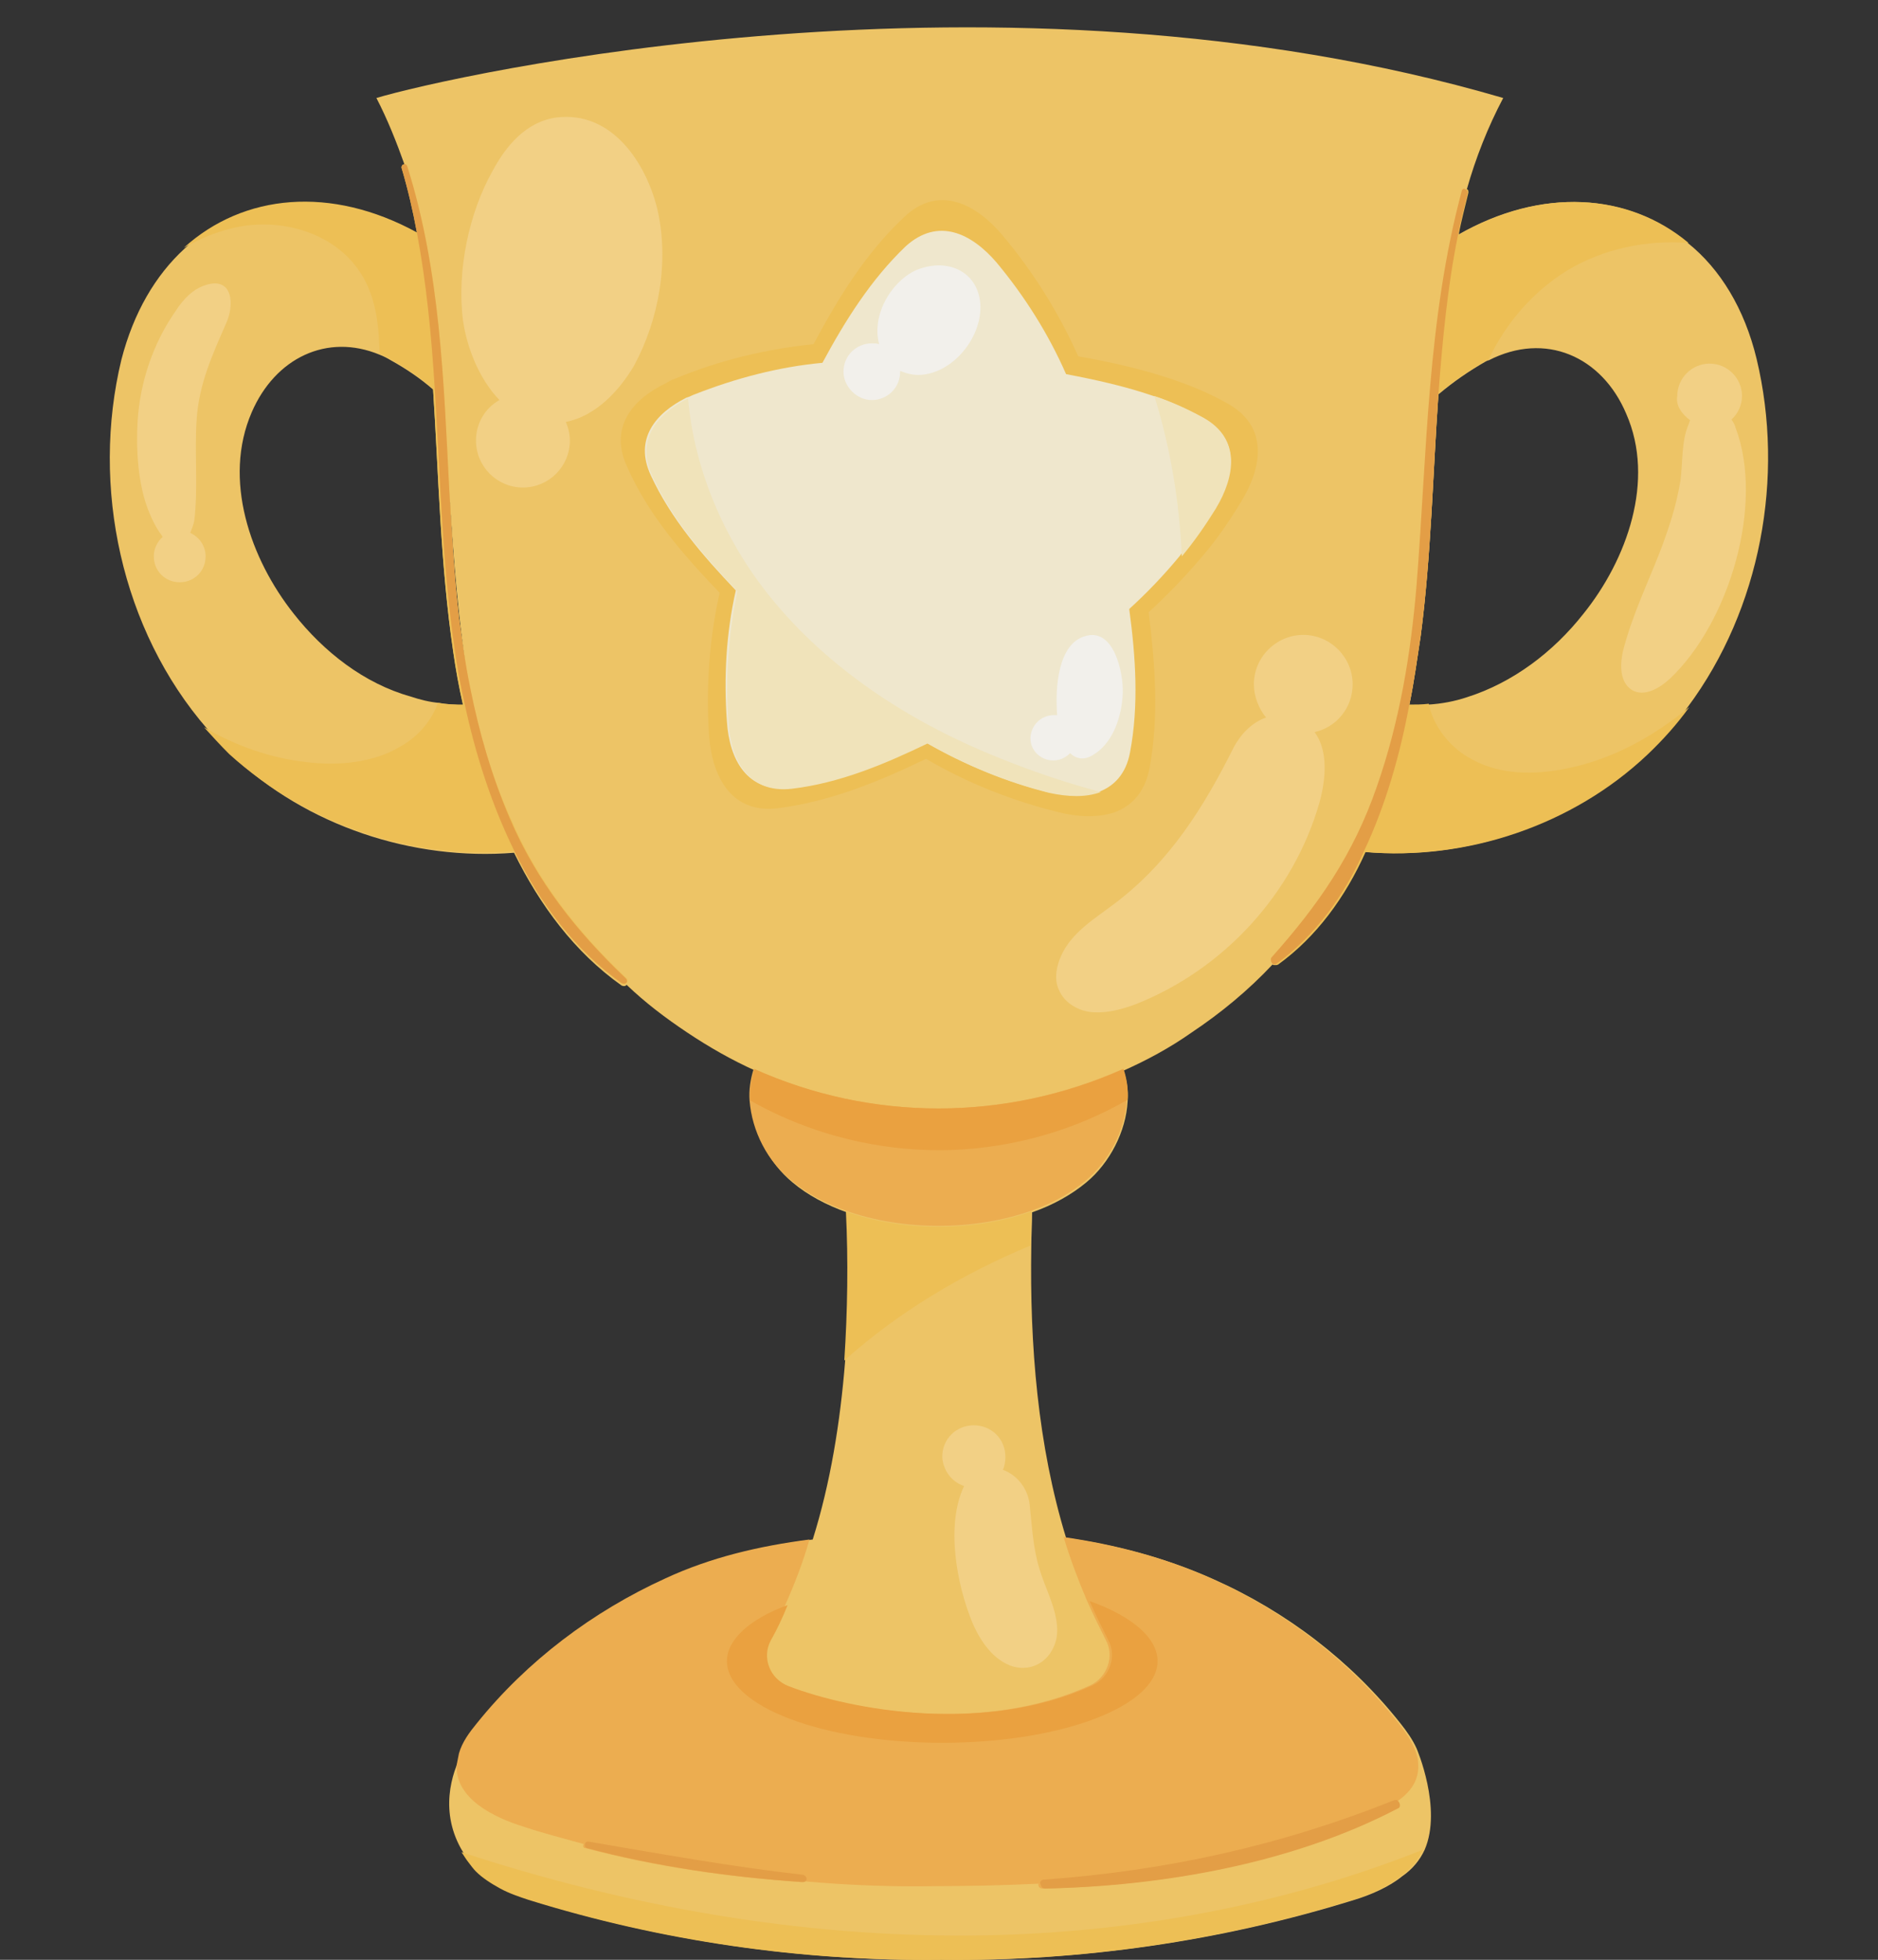 <?xml version="1.0" encoding="utf-8"?>
<!-- Generator: Adobe Illustrator 28.4.1, SVG Export Plug-In . SVG Version: 6.00 Build 0)  -->
<svg version="1.1" id="Layer_1" xmlns="http://www.w3.org/2000/svg" xmlns:xlink="http://www.w3.org/1999/xlink" x="0px" y="0px"
	 viewBox="0 0 232 242" style="enable-background:new 0 0 232 242;" xml:space="preserve">
<rect x="0" y="0" width="232" height="242" fill="#333333" stroke="none"/>
<style type="text/css">
	.st0{fill:#EDC466;}
	.st1{fill:#ECAD50;}
	.st2{fill:#EDBF55;}
	.st3{fill:#EFE7CD;}
	.st4{fill:#EAA140;}
	.st5{fill:#F2F0EB;}
	.st6{fill:#F0E3BA;}
	.st7{fill:#E39E46;}
	.st8{fill:#F2D085;}
</style>
<g>
	<path class="st0" d="M217,44.3c-1.5-6.2-4.5-11.1-8.5-14.3c-7.4-6.2-18.1-6.9-28.4-1c0.3-1.7,0.8-3.5,1.2-5.2c0-0.2,0-0.3-0.1-0.4
		c1.1-3.9,2.6-7.7,4.5-11.3c-62.2-18.2-130.2-2.7-139.2,0c1.4,2.7,2.5,5.5,3.5,8.3c-0.2,0-0.3,0.2-0.3,0.4c0.8,2.7,1.4,5.3,1.9,8
		C41,23,30.1,24,22.8,30.7c-3.6,3.3-6.3,7.9-7.8,13.7C11.2,60.1,15,77.8,25.6,90c1,1.1,2,2.2,3.1,3.3c9.2,8.7,22.3,13,34.8,12
		c3.2,6.5,7.5,12.3,13.3,16.4c0.2,0.1,0.5,0.1,0.6-0.1c2.3,2.2,4.8,4.1,7.5,5.9c2.7,1.8,5.5,3.4,8.4,4.7c-0.4,1.3-0.6,2.6-0.5,3.9
		c0.2,3.7,2.2,7.5,5.1,9.9c1.9,1.6,4.2,2.8,6.7,3.7c0.3,6.1,0.2,12.3-0.2,18.4c-0.6,7.5-1.8,15-4,22c-6.2,0.8-12.2,2.2-17.8,4.8
		c-9,4.1-17.1,10.2-23.3,17.9c-0.9,1.1-1.8,2.3-2.2,3.7c-1.3,2.4-2.9,7.3,0.1,12.2c0.3,0.4,0.5,0.8,0.9,1.3c0.3,0.4,0.6,0.8,0.9,1.1
		c0.8,0.8,1.9,1.5,3,2.1c1.1,0.6,2.3,1,3.5,1.4c16.4,5.1,33.7,7.6,50.9,7.4c17.2,0.2,34.5-2.3,50.9-7.4c2-0.6,4.3-1.6,5.9-2.9
		c1.3-0.9,2.2-2,2.8-3.3c2.2-5.1-1-12.5-1-12.5c-0.5-1.1-1.2-2.1-2-3.1c-6.1-7.7-14.1-13.8-23.1-17.8c-5.8-2.6-11.9-4.2-18.2-5.1
		c-3.5-11.4-4.5-23.8-4.3-36c0-1.4,0.1-2.8,0.1-4.2c2.6-0.9,4.9-2.2,6.7-3.7c2.9-2.4,4.9-6.3,5.1-10c0.1-1.3-0.1-2.6-0.5-3.8
		c2.9-1.3,5.7-2.8,8.4-4.7c3.6-2.4,7-5.2,10-8.4c0.1,0.1,0.3,0.1,0.5,0c4.7-3.4,8.3-8.3,10.8-13.9c12.5,1.1,25.6-3.3,34.8-12
		c1.9-1.8,3.7-3.8,5.2-5.9l0,0C217.5,75.2,220.5,58.9,217,44.3z M54.3,86.8c-1.2-0.1-2.4-0.4-3.6-0.8C45,84.4,40,80.5,36.3,75.8
		c-5.4-6.8-8.8-16.6-5.2-24.9c2.9-6.7,9.3-9.8,15.8-7.1c0.5,0.2,0.9,0.4,1.4,0.7c1.8,1,3.6,2.2,5.2,3.6c0.7,10.8,0.9,21.7,2.5,32.5
		c0.3,2.1,0.7,4.3,1.2,6.5C56.4,87,55.3,87,54.3,86.8z M56.7,76.4c-0.6-5.2-0.9-10.5-1.2-15.8C56,68.8,56.6,77,58,85
		C57.5,82.1,57.1,79.3,56.7,76.4z M195.6,75.8c-3.7,4.7-8.7,8.5-14.4,10.3c-1.5,0.5-3.1,0.8-4.7,0.9c-0.8,0.1-1.6,0.1-2.4,0.1
		c0.6-2.9,1-5.9,1.4-8.5c1.3-9.9,1.5-20,2.2-29.9c1.9-1.6,3.8-2.9,5.9-4.1c0.1,0,0.1-0.1,0.3-0.1c7-3.6,14-0.5,17,6.6
		C204.5,59.3,201,69.1,195.6,75.8z"/>
	<path class="st1" d="M175.2,217.9c0-0.7-0.2-1.4-0.5-2.1c-0.5-1.1-1.2-2.1-2-3.1c-6.1-7.7-14.1-13.8-23.1-17.8
		c-5.8-2.6-11.9-4.2-18.2-5.1c0.8,2.7,1.8,5.3,2.9,7.9c0.7,1.6,1.5,3.2,2.3,4.8c1.1,2,0.2,4.6-1.9,5.6c-13.3,6.1-29.8,3.1-37.6,0.1
		c-2.3-0.9-3.3-3.5-2.2-5.6c0.8-1.4,1.5-2.9,2.1-4.4c1.2-2.7,2.2-5.3,3-8.1c-6.2,0.8-12.2,2.2-17.8,4.8c-9,4.1-17.1,10.2-23.3,17.9
		c-0.9,1.1-1.8,2.3-2.2,3.7c-0.1,0.5-0.2,1-0.3,1.5c-0.1,4.1,4.5,6.4,8.4,7.6c2.4,0.8,4.8,1.4,7.3,2.1c-0.1,0.2-0.1,0.5,0.2,0.5
		c8.6,2.3,17.8,3.6,26.7,4.2c0.1,0,0.2,0,0.3-0.1c5.5,0.5,11,0.7,16.4,0.6c4.2,0,8.4-0.1,12.6-0.3c-0.1,0.3,0.1,0.6,0.5,0.6
		c14.6-0.3,30.6-3.1,43.6-9.9c0.3-0.1,0.3-0.5,0.1-0.8C174.3,221.3,175.3,219.8,175.2,217.9z"/>
	<path class="st1" d="M97.8,145.8c1.9,1.6,4.2,2.8,6.7,3.7c7,2.5,15.9,2.5,22.9,0c2.6-0.9,4.9-2.2,6.7-3.7c2.9-2.4,4.9-6.3,5.1-10
		c0.1-1.3-0.1-2.6-0.5-3.8c-14.6,6.5-31.1,6.5-45.6,0c-0.4,1.3-0.6,2.6-0.5,3.9C92.9,139.7,94.8,143.4,97.8,145.8z"/>
	<path class="st2" d="M63.5,105.1c3.2,6.5,7.5,12.3,13.3,16.4c0.2,0.1,0.5,0.1,0.6-0.1c0.1-0.2,0.2-0.5,0-0.6
		c-6.1-5.8-11-12-14.3-19.7C60.8,96,59.2,90.6,58.1,85c-0.6-2.9-1-5.7-1.4-8.7c-0.6-5.2-0.9-10.5-1.2-15.8c-0.7-13.5-1.1-27-5.2-40
		c-0.1-0.2-0.3-0.3-0.4-0.2c-0.2,0-0.3,0.2-0.3,0.4c0.8,2.7,1.4,5.3,1.9,8c-10.6-5.8-21.4-4.8-28.8,1.9c2.3-1.3,4.8-2.3,7.4-2.7
		c5.4-0.8,11.3,1.1,14.3,5.6c1.6,2.3,2.2,5.2,2.4,8c0,0.7,0.1,1.4,0.1,2.2c0.5,0.2,0.9,0.4,1.4,0.7c1.8,1,3.6,2.2,5.2,3.6
		c0.7,10.8,0.9,21.7,2.5,32.5c0.3,2.1,0.7,4.3,1.2,6.5c-1,0-2,0-3.1-0.2c-0.8,2.2-2.4,4.1-4.5,5.3c-3.4,2.1-7.8,2.5-11.8,2
		c-4.4-0.5-8.7-2-12.6-4.3c1,1.1,2,2.2,3.1,3.3C37.9,101.8,50.9,106.2,63.5,105.1z"/>
	<path class="st2" d="M193.5,94.9c-3.9,0.8-8.1,0.8-11.6-1.1c-2.7-1.4-4.8-4-5.4-6.9c-0.8,0.1-1.6,0.1-2.4,0.1
		c0.6-2.9,1-5.9,1.4-8.5c1.3-9.9,1.5-20,2.2-29.9c1.9-1.6,3.8-2.9,5.9-4.1c0.1,0,0.1-0.1,0.3-0.1c2.1-4.5,5.5-8.4,9.7-11
		c4.5-2.7,9.8-3.8,15-3.4c-7.4-6.2-18.1-6.9-28.4-1c0.3-1.7,0.8-3.5,1.2-5.2c0-0.2,0-0.3-0.1-0.4c-0.2-0.1-0.5-0.1-0.5,0.2
		c-4.3,16-4.3,32.3-5.6,48.7c-0.7,8.5-2.1,16.9-4.9,24.9c-2.9,8.4-7.2,14.6-13,21.1c-0.2,0.2-0.1,0.6,0.1,0.8c0.1,0.1,0.3,0.1,0.5,0
		c4.7-3.4,8.3-8.3,10.8-13.9c12.5,1.1,25.6-3.3,34.8-12c1.9-1.8,3.7-3.8,5.2-5.9C204.2,91,199.1,93.8,193.5,94.9z"/>
	<path class="st2" d="M127.3,153.8c0-1.4,0.1-2.8,0.1-4.2c-7,2.5-15.9,2.5-22.9,0c0.3,6.1,0.2,12.3-0.2,18.4
		C111,162,118.9,157.3,127.3,153.8z"/>
	<path class="st2" d="M88.9,73.2C87.6,79,87.2,85,87.6,90.9c0.4,5.1,2.8,9.6,8.5,8.9c6.4-0.8,12.5-3.3,18.3-6.1
		c5.1,3,10.7,5.2,16.4,6.6c2.4,0.6,4.8,0.7,6.9,0c2.1-0.8,3.7-2.4,4.3-5.4c1.2-6.4,0.7-12.9-0.1-19.3c2.4-2.2,4.7-4.6,6.8-7.1
		c1.7-2,3.2-4.2,4.6-6.5c2.7-4.4,3.4-9.4-1.7-12.2c-2.1-1.2-4.3-2.1-6.6-2.9c-3.8-1.3-7.8-2.2-11.8-2.9c-2.4-5.4-5.6-10.5-9.4-15
		c-3.3-3.9-7.9-6.2-12.1-2.2c-4.7,4.4-8.1,9.9-11.2,15.7c-5.9,0.6-11.7,2-17.2,4.3c-0.3,0.1-0.7,0.3-1,0.5c-4.2,2-7.1,5.5-4.8,10.4
		C80.1,63.6,84.4,68.5,88.9,73.2z"/>
	<path class="st2" d="M57,228.7c0.3,0.4,0.5,0.8,0.9,1.3c0.3,0.4,0.6,0.8,0.9,1.1c0.8,0.8,1.9,1.5,3,2.1c1.1,0.6,2.3,1,3.5,1.4
		c16.4,5.1,33.7,7.6,50.9,7.4c17.2,0.2,34.5-2.3,50.9-7.4c2-0.6,4.3-1.6,5.9-2.9c1.3-0.9,2.2-2,2.8-3.3c-17.6,7-36.6,10.4-55.6,10.6
		C98.8,239.2,77.4,235.4,57,228.7z"/>
	<path class="st3" d="M148.6,51.6c-2-1.1-4-2-6.1-2.7c-3.5-1.2-7.1-2-10.8-2.7c-2.2-5-5.1-9.6-8.6-13.8c-3.1-3.6-7.2-5.6-11.2-2
		c-4.3,4.1-7.5,9.2-10.3,14.4c-5.4,0.5-10.7,1.9-15.8,3.9c-0.3,0.1-0.6,0.3-1,0.4c-3.8,1.9-6.5,5.1-4.4,9.6
		c2.5,5.4,6.4,9.9,10.5,14.2c-1.2,5.3-1.5,10.8-1.1,16.2c0.3,4.7,2.5,8.8,7.8,8.2c5.9-0.7,11.4-3,16.8-5.6c4.7,2.7,9.8,4.8,15,6.1
		c2.2,0.5,4.5,0.6,6.3,0c1.9-0.7,3.4-2.2,3.9-4.9c1.1-5.8,0.7-11.8-0.1-17.7c2.2-2,4.3-4.2,6.2-6.5c1.5-1.9,2.9-3.8,4.2-5.9
		C152.6,58.8,153.3,54.2,148.6,51.6z"/>
	<path class="st4" d="M89.8,205.1c0,5.6,11.9,10.1,26.6,10.1c14.7,0,26.6-4.5,26.6-10.1c0-2.9-3.3-5.6-8.4-7.4
		c0.7,1.6,1.5,3.2,2.3,4.8c1.1,2,0.2,4.6-1.9,5.6c-13.3,6.1-29.8,3.1-37.6,0.1c-2.3-0.9-3.3-3.5-2.2-5.6c0.8-1.4,1.5-2.9,2.1-4.4
		C92.6,199.9,89.8,202.5,89.8,205.1z"/>
	<path class="st4" d="M93.2,132c-0.4,1.3-0.6,2.6-0.5,3.9c7.6,4.3,16.3,6.4,25,6.1c7.5-0.3,15-2.4,21.6-6.2c0.1-1.3-0.1-2.6-0.5-3.8
		C124.2,138.5,107.7,138.5,93.2,132z"/>
	<path class="st5" d="M107.7,49.4c1.9,0,3.5-1.5,3.5-3.5c0,0,0-0.1,0-0.1c0.7,0.3,1.5,0.5,2.3,0.5c4.2-0.1,7.9-4.7,7.6-8.8
		c-0.3-3.8-3.7-5.5-7.2-4.4c-1.1,0.3-2.1,1-2.9,1.8c-2,2-3.1,5-2.4,7.6c-0.3-0.1-0.6-0.1-0.9-0.1c-1.9,0-3.5,1.5-3.5,3.5
		C104.2,47.7,105.8,49.4,107.7,49.4z"/>
	<path class="st5" d="M130.1,93.9c0.8,0,1.5-0.3,2.1-0.9c0.6,0.6,1.5,0.9,2.5,0.4c2.8-1.4,3.9-5,4-7.8c0.1-2.5-1.1-8.3-4.8-7
		c-3.1,1-3.6,6.1-3.3,9.7c-0.1,0-0.3,0-0.4,0c-1.6,0-2.9,1.3-2.9,2.9C127.3,92.7,128.6,93.9,130.1,93.9z"/>
	<path class="st6" d="M136,97.8c-4.2-1.1-8.3-2.5-12.3-4.1c-10.6-4.2-20.6-10.5-27.9-19.2c-6-7.1-10-16.1-10.8-25.3
		c-3.8,1.9-6.5,5.1-4.4,9.6c2.5,5.4,6.4,9.9,10.5,14.2C90,78.3,89.6,83.8,90,89.2c0.3,4.7,2.5,8.8,7.8,8.2c5.9-0.7,11.4-3,16.8-5.6
		c4.7,2.7,9.8,4.8,15,6.1C131.9,98.4,134.1,98.5,136,97.8z"/>
	<path class="st6" d="M150.2,62.8c2.4-4,3.1-8.6-1.5-11.2c-2-1.1-4-2-6.1-2.7c2,6.4,3.1,13.1,3.4,19.8
		C147.5,66.9,148.9,64.9,150.2,62.8z"/>
	<path class="st7" d="M77.3,120.8c-6.1-5.8-11-12-14.3-19.7C60.8,96,59.2,90.5,58.1,85c-0.6-2.9-1-5.7-1.4-8.7
		c-0.6-5.2-0.9-10.5-1.2-15.8c-0.7-13.5-1.1-27-5.2-40c-0.1-0.2-0.3-0.3-0.4-0.2c-0.2,0-0.3,0.2-0.3,0.4c0.8,2.7,1.4,5.3,1.9,8
		c1.2,6.4,1.8,12.8,2.2,19.2c0.7,10.8,0.9,21.7,2.5,32.5c0.3,2.1,0.7,4.3,1.2,6.5c1.3,6.1,3.3,12.4,6.1,18.1
		c3.2,6.5,7.5,12.3,13.3,16.4c0.2,0.1,0.5,0.1,0.6-0.1C77.5,121.3,77.5,121,77.3,120.8z"/>
	<path class="st7" d="M180.6,23.5c-4.3,16-4.3,32.3-5.6,48.7c-0.7,8.5-2.1,16.9-4.9,24.9c-2.9,8.4-7.2,14.6-13,21.1
		c-0.2,0.2-0.1,0.6,0.1,0.8c0.1,0.1,0.3,0.1,0.5,0c4.7-3.4,8.3-8.3,10.8-13.9c2.7-5.7,4.5-12.1,5.6-18.1c0.6-2.9,1-5.9,1.4-8.5
		c1.3-9.9,1.5-20,2.2-29.9c0.5-6.5,1.1-13.1,2.4-19.5c0.3-1.7,0.8-3.5,1.2-5.2c0-0.2,0-0.3-0.1-0.4
		C180.9,23.2,180.7,23.3,180.6,23.5z"/>
	<path class="st7" d="M129.1,233.2c14.6-0.3,30.6-3.1,43.6-9.9c0.3-0.1,0.3-0.5,0.1-0.8c-0.1-0.2-0.3-0.3-0.6-0.2
		c-14,5.6-28.1,8.7-43.2,9.8c-0.3,0-0.5,0.2-0.5,0.4C128.6,232.9,128.7,233.2,129.1,233.2z"/>
	<path class="st7" d="M72.5,228.2c8.6,2.3,17.8,3.6,26.7,4.2c0.1,0,0.2,0,0.3-0.1c0.3-0.2,0.1-0.7-0.3-0.8c-8.9-1-17.7-2.6-26.5-4.1
		c-0.2,0-0.3,0-0.4,0.2C72.2,227.8,72.2,228.1,72.5,228.2z"/>
	<path class="st8" d="M163,99.1c0.8-2.9,1.1-6.4-0.6-8.7c2.7-0.6,4.7-3,4.7-5.9c0-3.3-2.7-6.1-6.1-6.1c-3.3,0-6.1,2.7-6.1,6.1
		c0,1.5,0.6,3,1.5,4.1c-1.7,0.6-3.1,2-4,3.7c-3.7,7.4-7.9,14.1-14.6,19.2c-2.5,1.9-5.4,3.6-6.7,6.5c-0.6,1.3-0.9,2.9-0.3,4.2
		c0.7,1.7,2.5,2.7,4.3,2.8c1.8,0.1,3.6-0.4,5.2-1C151.2,119.7,159.8,110.3,163,99.1z"/>
	<path class="st8" d="M25.4,35.2c-1.6,0.5-2.8,1.8-3.7,3.2c-2.8,4-4.4,8.8-4.7,13.6c-0.2,3.3,0,7.8,1.4,11.2c0.4,1,0.9,2,1.5,2.8
		c0.1,0.1,0.1,0.2,0.2,0.3c-0.7,0.6-1.1,1.5-1.1,2.4c0,1.8,1.4,3.2,3.2,3.2s3.2-1.4,3.2-3.2c0-1.3-0.8-2.4-1.9-2.9
		c0.2-0.5,0.4-1,0.5-1.5c0.5-4.2,0-8.4,0.3-12.6c0.3-4.3,1.9-7.8,3.6-11.7C29,37.7,28.8,34.1,25.4,35.2z"/>
	<path class="st8" d="M208.8,51.9c-0.1,0.1-0.1,0.3-0.2,0.5c-0.9,2.1-0.7,4.6-1,6.9c-0.5,3.2-1.5,6.1-2.6,9
		c-1.5,3.8-3.3,7.6-4.4,11.7c-0.5,1.8-0.6,4.2,1,5.2c1.5,0.9,3.4-0.2,4.7-1.4c7.3-6.9,11.7-21.5,8.1-31c-0.1-0.4-0.3-0.7-0.5-1
		c0.8-0.7,1.3-1.8,1.3-2.9c0-2.2-1.8-4-4-4c-2.2,0-4,1.8-4,4C207,50,207.7,51.1,208.8,51.9z"/>
	<path class="st8" d="M81.2,25.8c-1.4-5.7-5.6-12.1-12.4-11.3c-3.8,0.5-6.3,3.5-8,6.7c-2.8,5-4.4,12.1-3.6,18.4
		c0.5,3.4,2,7.2,4.5,9.8c-1.8,1-2.9,2.9-2.9,5c0,3.2,2.6,5.8,5.8,5.8s5.8-2.6,5.8-5.8c0-0.8-0.2-1.6-0.5-2.3
		c3.6-0.7,6.5-3.7,8.4-6.9C81.4,39.5,82.7,32.3,81.2,25.8z"/>
	<path class="st8" d="M119.1,183.5c-2.3,4.8-0.9,12.2,1,16.8c1,2.4,2.7,4.8,5.1,5.5c3.1,0.8,5.5-1.7,5.4-4.7c-0.1-2.6-1.5-5-2.2-7.4
		c-0.8-2.6-0.9-5.2-1.2-7.9c-0.2-2-1.6-3.7-3.3-4.3c0.2-0.5,0.3-1,0.3-1.6c0-2.2-1.7-3.9-3.9-3.9c-2.2,0-3.9,1.7-3.9,3.9
		C116.5,181.6,117.6,183,119.1,183.5z"/>
</g>
</svg>
